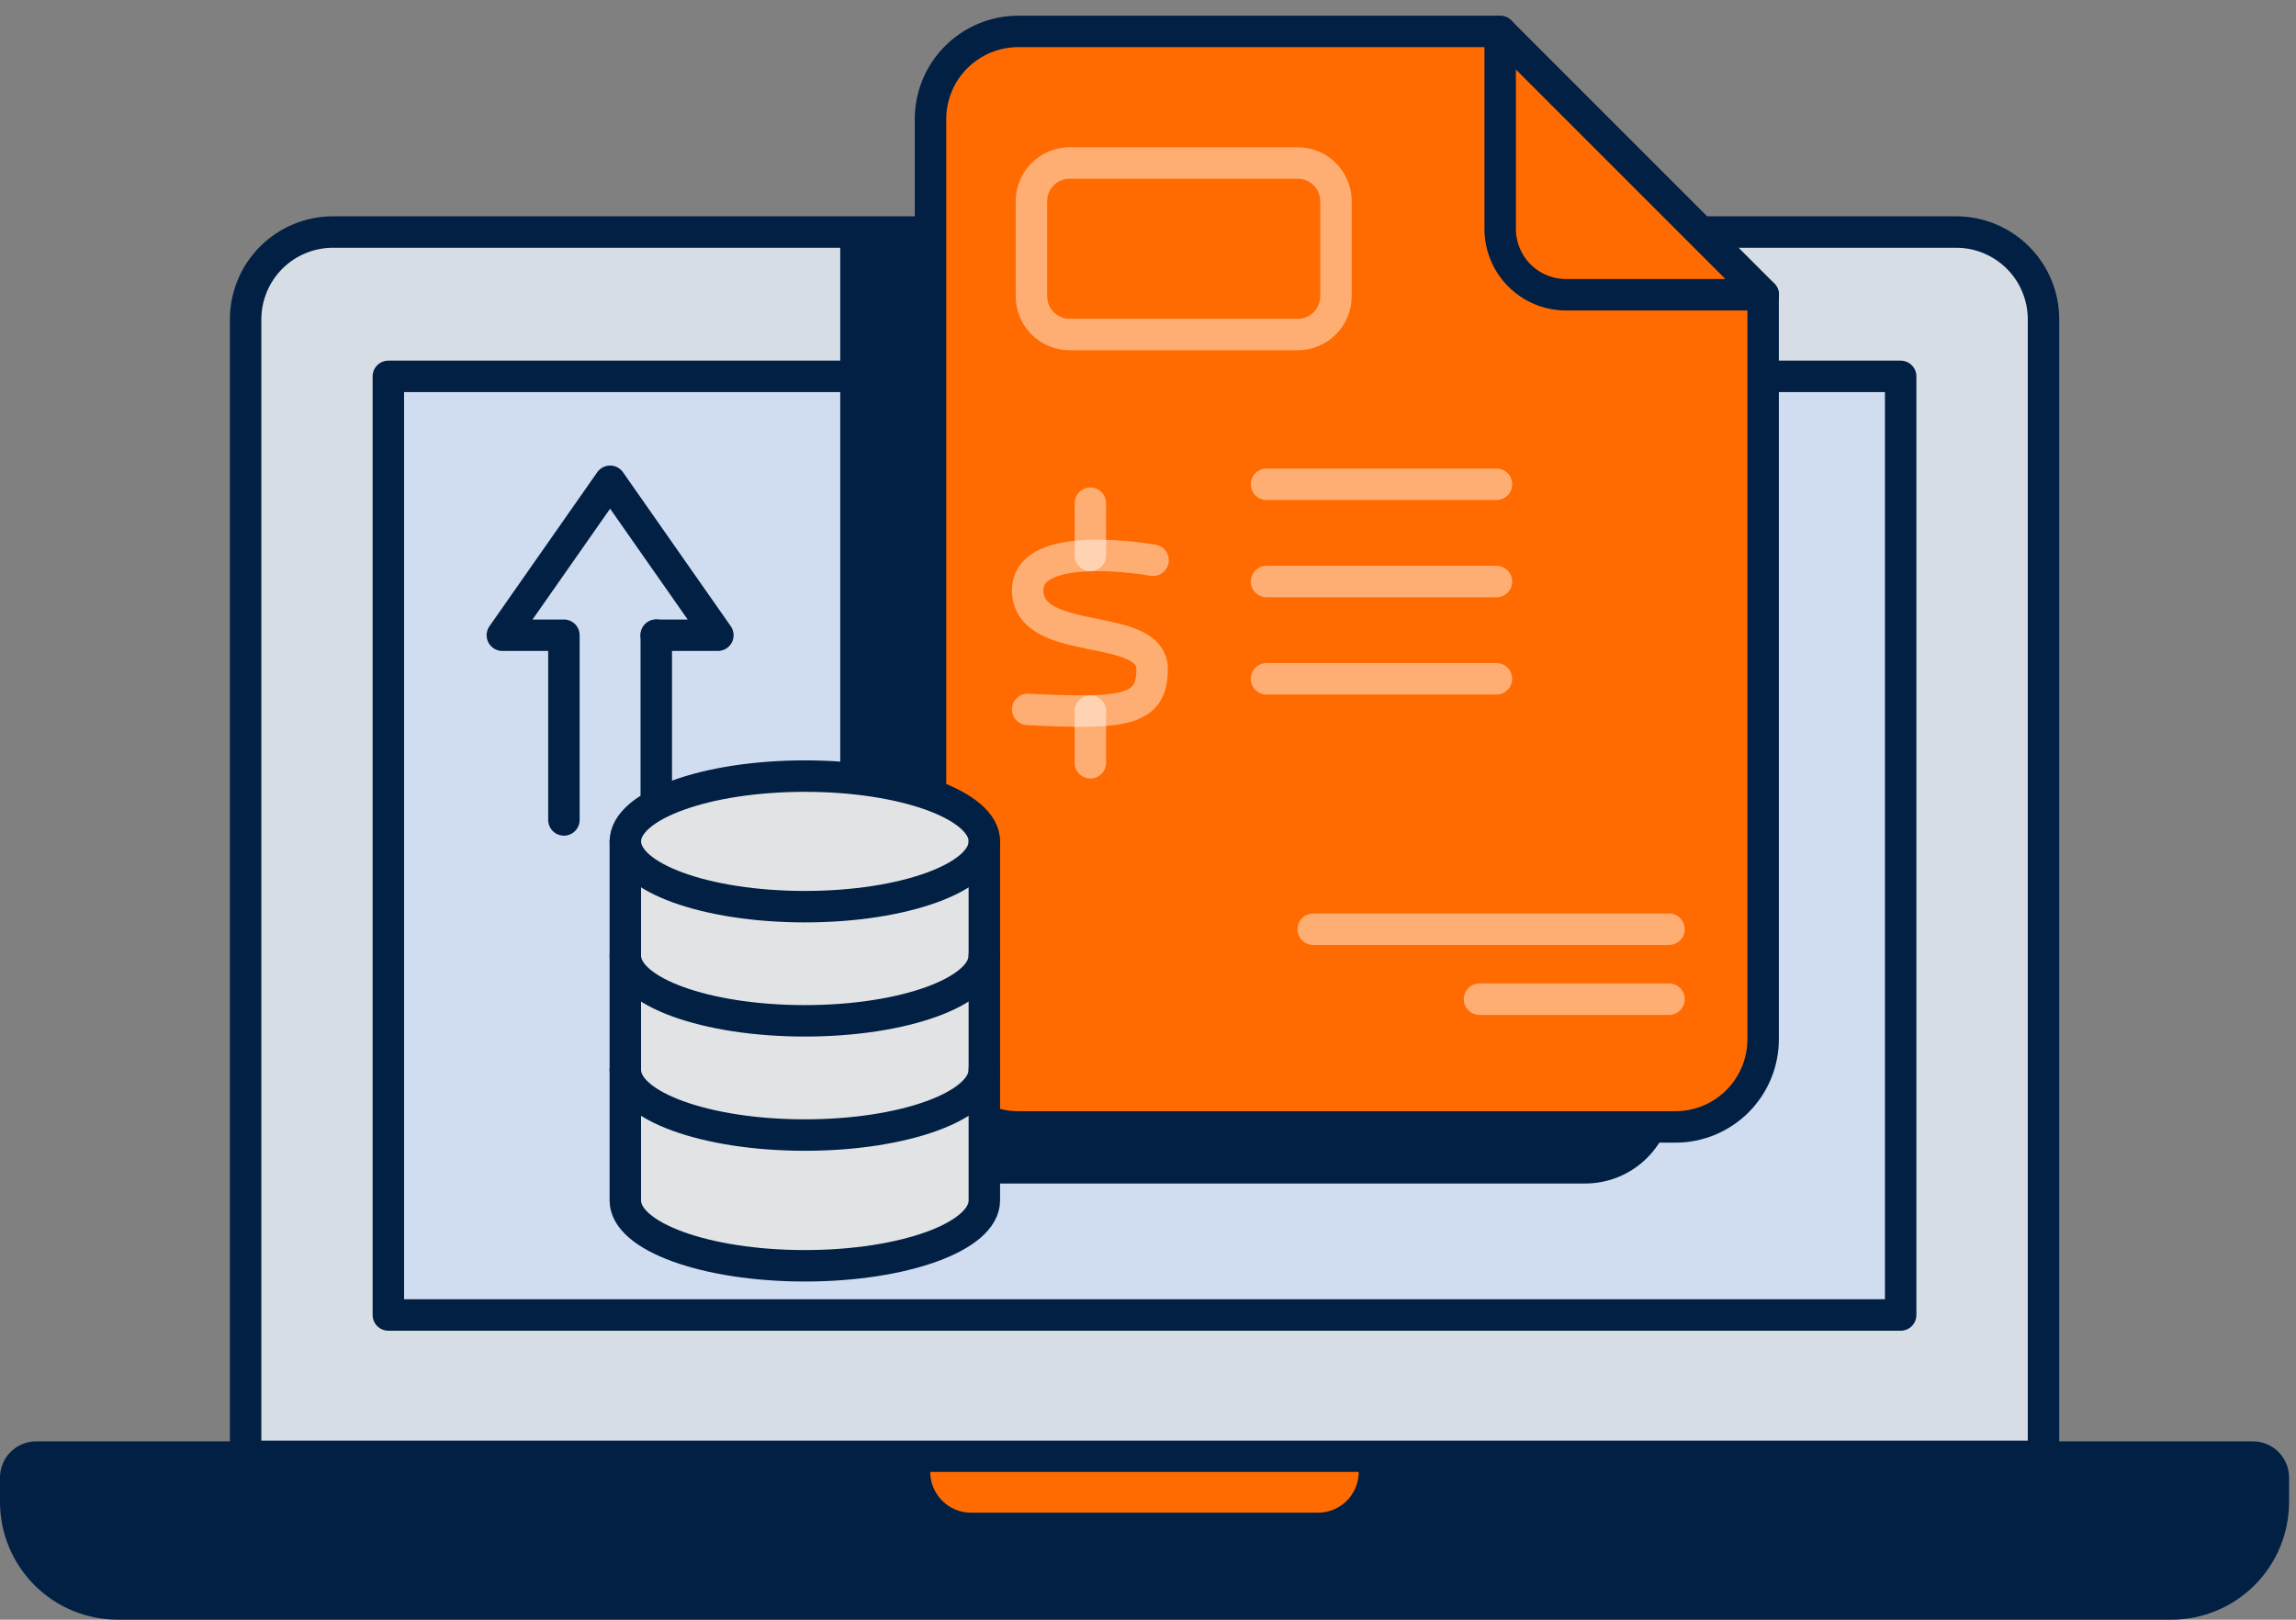 <svg width="146" height="103" viewBox="0 0 146 103" fill="none" xmlns="http://www.w3.org/2000/svg">
<rect x="0" y="0" width="146" height="103" fill="#808080" stroke="none"/>
<path d="M21.161 14.755H124.395C125.867 14.756 127.278 15.342 128.319 16.383C129.36 17.424 129.944 18.836 129.944 20.308V92.612H15.619V20.308C15.62 18.837 16.203 17.427 17.242 16.386C18.281 15.346 19.69 14.759 21.161 14.755Z" fill="#D7DDE5"/>
<path d="M21.161 14.755H124.395C125.867 14.756 127.278 15.342 128.319 16.383C129.36 17.424 129.944 18.836 129.944 20.308V92.612H15.619V20.308C15.62 18.837 16.203 17.427 17.242 16.386C18.281 15.346 19.69 14.759 21.161 14.755V14.755Z" stroke="#022044" stroke-width="2" stroke-linecap="round" stroke-linejoin="round"/>
<path d="M120.861 23.933H24.695V83.622H120.861V23.933Z" fill="#D0DDF0"/>
<path d="M120.861 23.933H24.695V83.622H120.861V23.933Z" stroke="#022044" stroke-width="2" stroke-linecap="round" stroke-linejoin="round"/>
<path d="M2.297 92.657H143.262C143.606 92.658 143.936 92.795 144.179 93.039C144.422 93.282 144.559 93.613 144.559 93.957V95.511C144.559 97.232 143.875 98.882 142.659 100.098C141.442 101.315 139.792 101.998 138.072 101.998H7.49C5.769 101.998 4.119 101.315 2.902 100.098C1.685 98.882 1.001 97.232 1 95.511V93.946C1.003 93.604 1.14 93.276 1.383 93.035C1.626 92.794 1.954 92.658 2.297 92.657Z" fill="#022044"/>
<path d="M138.068 99.077H7.49C5.934 99.076 4.431 98.515 3.254 97.498C2.078 96.481 1.306 95.074 1.08 93.535C1.032 93.67 1.006 93.813 1.003 93.957V95.511C1.004 97.231 1.688 98.881 2.904 100.097C4.121 101.313 5.77 101.997 7.49 101.998H138.075C139.796 101.998 141.446 101.314 142.662 100.098C143.879 98.881 144.562 97.231 144.562 95.511V93.946C144.561 93.802 144.535 93.659 144.485 93.524C144.262 95.067 143.49 96.477 142.311 97.496C141.133 98.516 139.627 99.077 138.068 99.077Z" fill="#022044"/>
<path d="M2.297 92.657H143.262C143.606 92.658 143.936 92.795 144.179 93.039C144.422 93.282 144.559 93.613 144.559 93.957V95.511C144.559 97.232 143.875 98.882 142.659 100.098C141.442 101.315 139.792 101.998 138.072 101.998H7.49C5.769 101.998 4.119 101.315 2.902 100.098C1.685 98.882 1.001 97.232 1 95.511V93.946C1.003 93.604 1.14 93.276 1.383 93.035C1.626 92.794 1.954 92.658 2.297 92.657V92.657Z" stroke="#022044" stroke-width="2" stroke-linecap="round" stroke-linejoin="round"/>
<path d="M59.152 93.598H86.402C86.402 94.286 86.129 94.947 85.642 95.434C85.155 95.921 84.494 96.194 83.805 96.194H61.749C61.061 96.194 60.401 95.92 59.914 95.433C59.427 94.946 59.153 94.286 59.152 93.598Z" fill="#FF6B00"/>
<path d="M72.523 21.36C73.703 21.36 74.66 20.404 74.66 19.224C74.66 18.044 73.703 17.087 72.523 17.087C71.343 17.087 70.387 18.044 70.387 19.224C70.387 20.404 71.343 21.36 72.523 21.36Z" fill="#022044"/>
<path d="M53.43 14.504V69.684C53.43 71.163 54.018 72.581 55.064 73.627C56.109 74.673 57.528 75.261 59.007 75.261H100.799C102.278 75.261 103.696 74.673 104.742 73.627C105.788 72.581 106.375 71.163 106.375 69.684V22.319L98.557 14.504H53.43Z" fill="#022044"/>
<path d="M64.747 71.663H106.539C108.018 71.663 109.436 71.076 110.482 70.03C111.528 68.984 112.116 67.566 112.116 66.087V18.729L95.385 1.998H64.747C63.268 1.998 61.85 2.586 60.804 3.631C59.758 4.677 59.17 6.096 59.17 7.575V66.094C59.172 67.571 59.761 68.988 60.806 70.032C61.852 71.077 63.269 71.663 64.747 71.663Z" fill="#FF6B00"/>
<path d="M95.395 2.012V14.56C95.395 15.669 95.836 16.733 96.62 17.518C97.404 18.302 98.468 18.743 99.578 18.743H112.126" stroke="#022044" stroke-width="2" stroke-linecap="round" stroke-linejoin="round"/>
<path d="M64.747 71.663H106.539C108.018 71.663 109.436 71.076 110.482 70.03C111.528 68.984 112.116 67.566 112.116 66.087V18.729L95.385 1.998H64.747C63.268 1.998 61.85 2.586 60.804 3.631C59.758 4.677 59.17 6.096 59.17 7.575V66.094C59.172 67.571 59.761 68.988 60.806 70.032C61.852 71.077 63.269 71.663 64.747 71.663Z" stroke="#022044" stroke-width="2" stroke-linecap="round" stroke-linejoin="round"/>
<path opacity="0.45" d="M80.537 30.795H95.158" stroke="white" stroke-width="2" stroke-linecap="round" stroke-linejoin="round"/>
<path d="M98.818 30.795H106.131" stroke="#FF6B00" stroke-width="2" stroke-linecap="round" stroke-linejoin="round"/>
<path opacity="0.45" d="M80.537 36.979H95.158" stroke="white" stroke-width="2" stroke-linecap="round" stroke-linejoin="round"/>
<path d="M98.818 36.979H106.131" stroke="#FF6B00" stroke-width="2" stroke-linecap="round" stroke-linejoin="round"/>
<path opacity="0.45" d="M80.537 43.166H95.158" stroke="white" stroke-width="2" stroke-linecap="round" stroke-linejoin="round"/>
<path d="M98.818 43.166H106.131" stroke="#FF6B00" stroke-width="2" stroke-linecap="round" stroke-linejoin="round"/>
<path opacity="0.45" d="M83.506 59.092H106.13" stroke="white" stroke-width="2" stroke-linecap="round" stroke-linejoin="round"/>
<path opacity="0.45" d="M94.078 63.539H106.131" stroke="white" stroke-width="2" stroke-linecap="round" stroke-linejoin="round"/>
<path d="M98.818 49.353H106.131" stroke="#FF6B00" stroke-width="2" stroke-linecap="round" stroke-linejoin="round"/>
<path opacity="0.45" d="M73.322 35.627C73.322 35.627 65.35 34.184 65.35 37.533C65.35 41.242 73.262 39.468 73.262 42.549C73.262 45.187 71.568 45.428 65.35 45.111" stroke="white" stroke-width="2" stroke-linecap="round" stroke-linejoin="round"/>
<path opacity="0.45" d="M69.334 31.998V35.32" stroke="white" stroke-width="2" stroke-linecap="round" stroke-linejoin="round"/>
<path opacity="0.45" d="M69.334 45.219V48.506" stroke="white" stroke-width="2" stroke-linecap="round" stroke-linejoin="round"/>
<path opacity="0.45" d="M82.516 10.363H68.023C66.678 10.363 65.587 11.454 65.587 12.8V18.837C65.587 20.182 66.678 21.273 68.023 21.273H82.516C83.862 21.273 84.953 20.182 84.953 18.837V12.8C84.953 11.454 83.862 10.363 82.516 10.363Z" stroke="white" stroke-width="2" stroke-linecap="round" stroke-linejoin="round"/>
<path d="M41.731 40.395H45.649L38.796 30.604L31.944 40.395H35.858V52.141" stroke="#022044" stroke-width="2" stroke-linecap="round" stroke-linejoin="round"/>
<path d="M41.732 40.391V59.973" stroke="#022044" stroke-width="2" stroke-linecap="round" stroke-linejoin="round"/>
<path d="M51.178 49.353C44.876 49.353 39.763 51.211 39.763 53.504V76.331C39.763 78.624 44.876 80.482 51.178 80.482C57.48 80.482 62.593 78.624 62.593 76.331V53.515C62.593 51.211 57.483 49.353 51.178 49.353Z" fill="#E1E3E5"/>
<path d="M51.181 57.656C57.485 57.656 62.596 55.797 62.596 53.504C62.596 51.212 57.485 49.353 51.181 49.353C44.876 49.353 39.766 51.212 39.766 53.504C39.766 55.797 44.876 57.656 51.181 57.656Z" stroke="#022044" stroke-width="2" stroke-linecap="round" stroke-linejoin="round"/>
<path d="M62.593 68.032C62.593 70.322 57.483 72.18 51.178 72.18C44.873 72.18 39.763 70.322 39.763 68.032" stroke="#022044" stroke-width="2" stroke-linecap="round" stroke-linejoin="round"/>
<path d="M62.593 60.768C62.593 63.058 57.483 64.916 51.178 64.916C44.873 64.916 39.763 63.058 39.763 60.768" stroke="#022044" stroke-width="2" stroke-linecap="round" stroke-linejoin="round"/>
<path d="M39.763 53.515V76.341C39.763 78.635 44.876 80.493 51.178 80.493C57.48 80.493 62.593 78.635 62.593 76.341V53.515" stroke="#022044" stroke-width="2" stroke-linecap="round" stroke-linejoin="round"/>
</svg>
